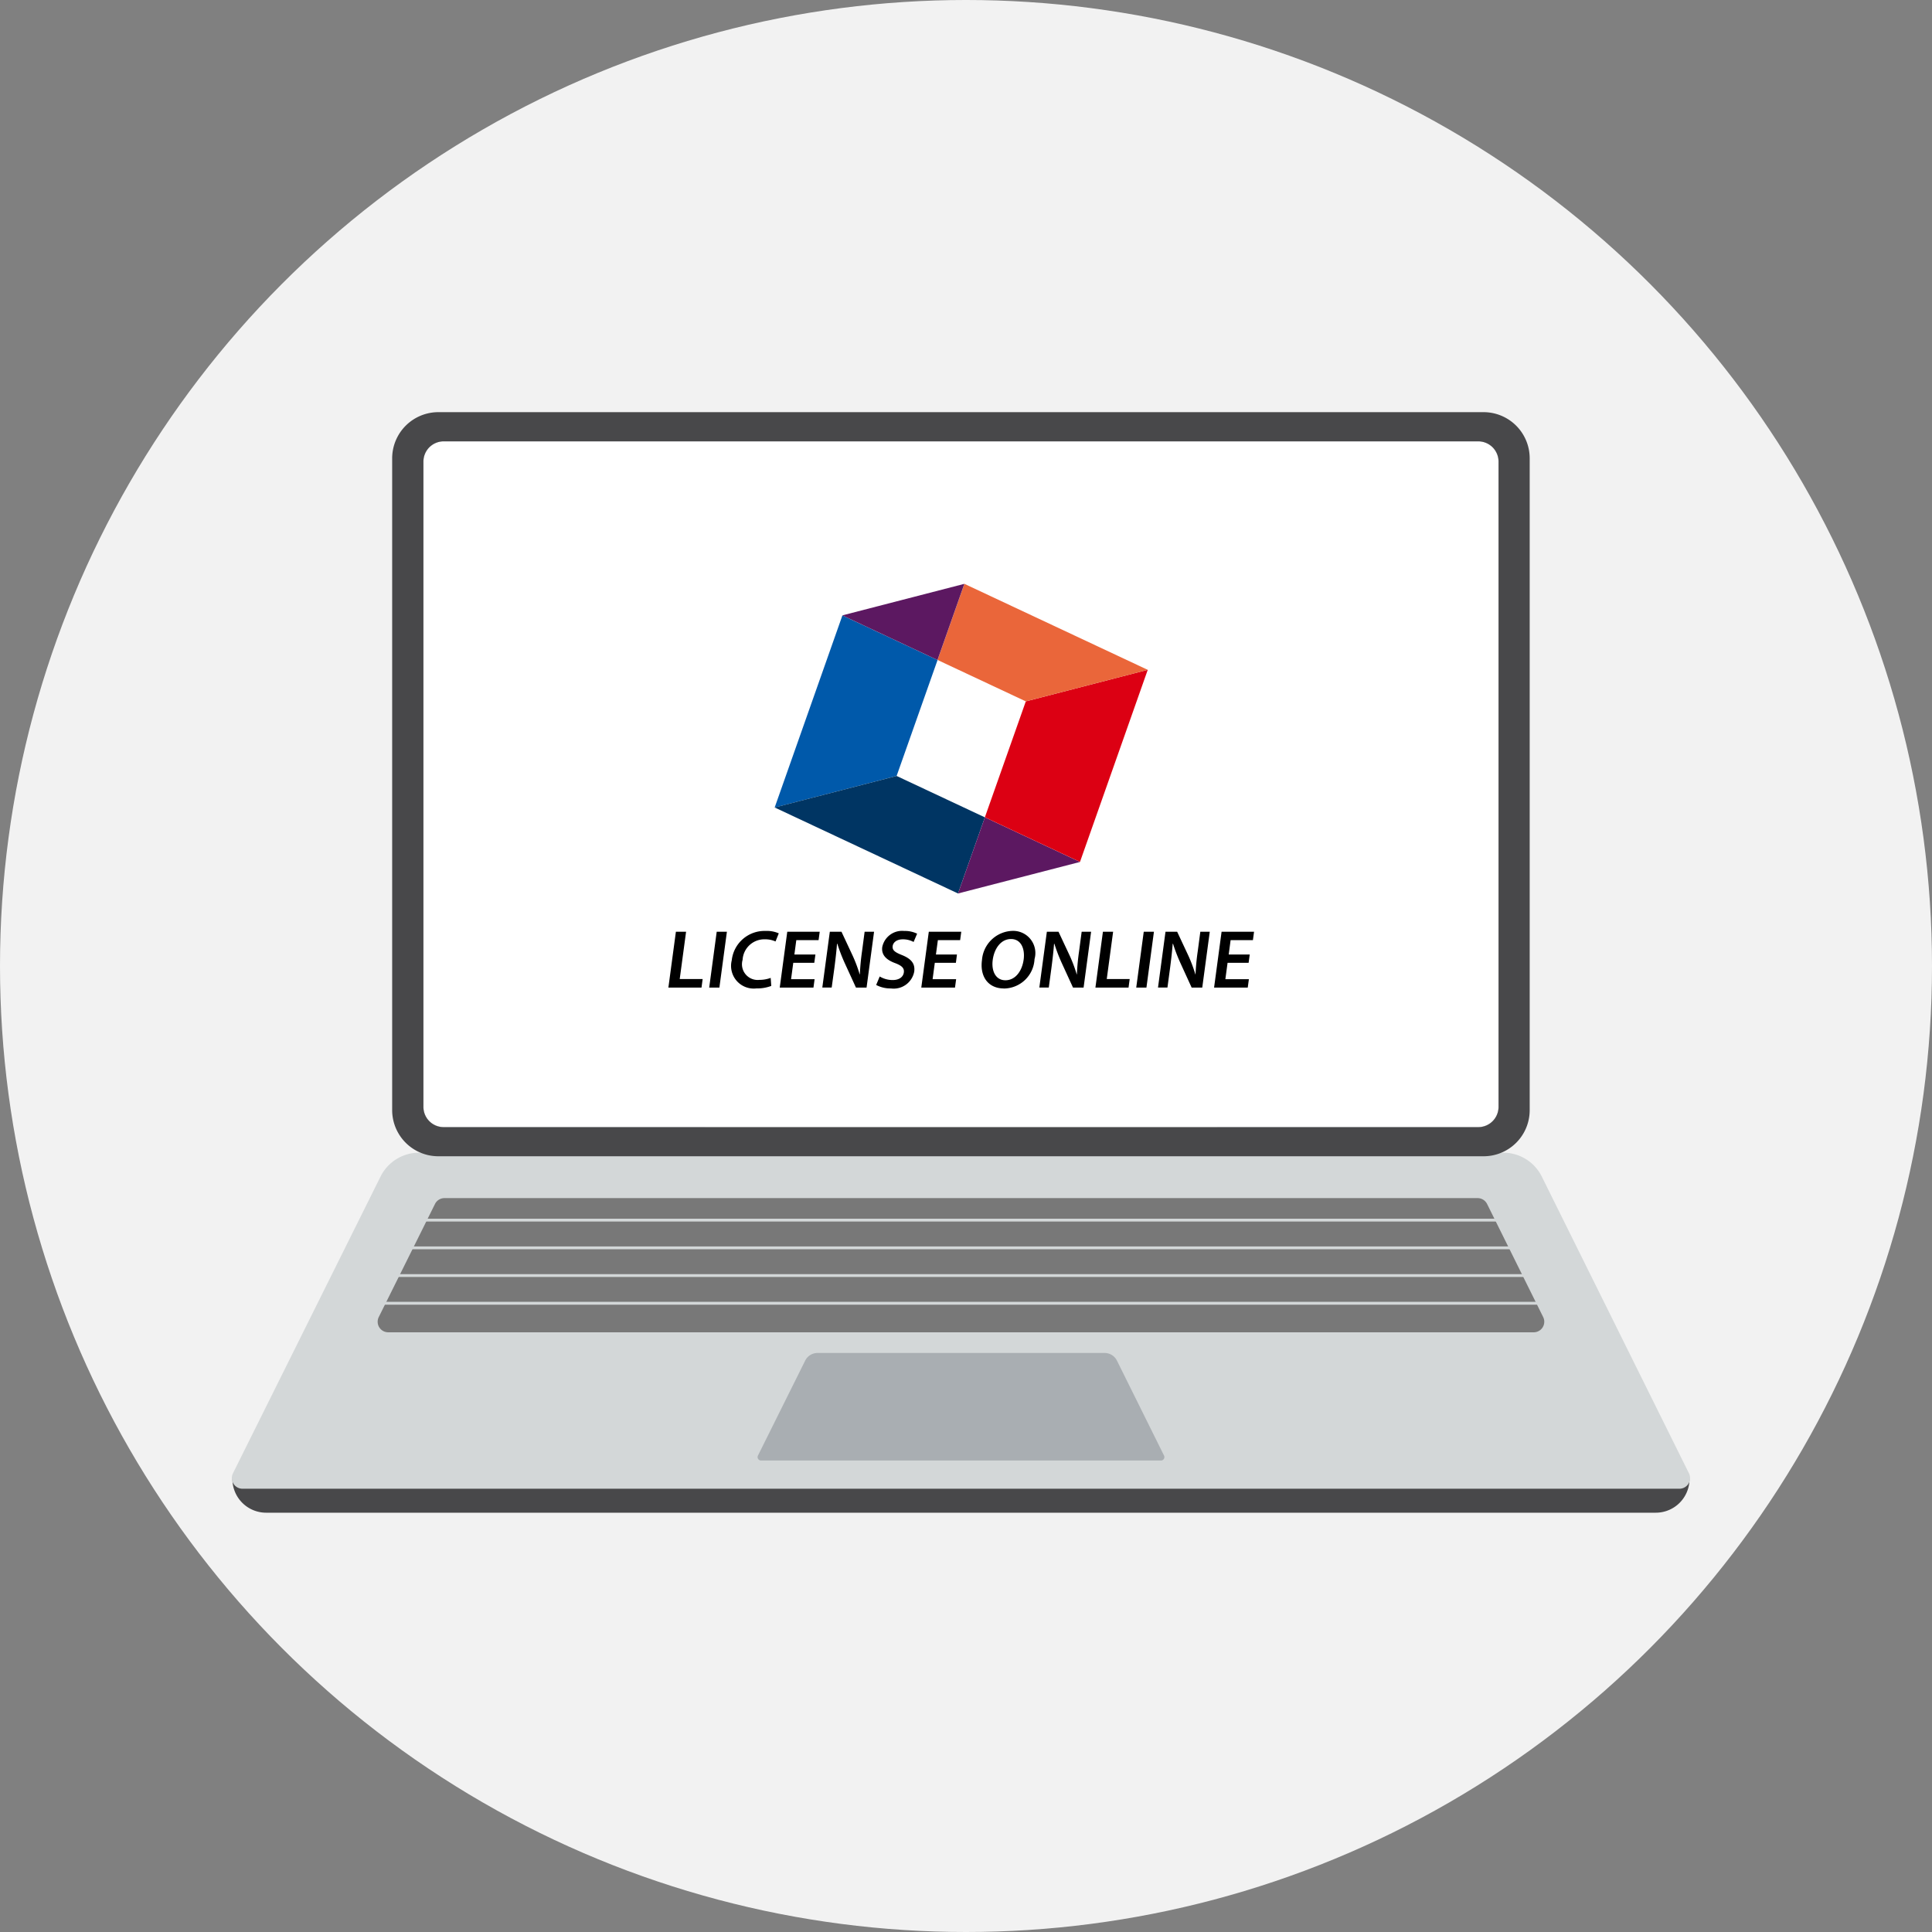 <svg height="150" viewBox="0 0 150 150" width="150" xmlns="http://www.w3.org/2000/svg"><rect x="0" y="0" width="150" height="150" fill="#808080" stroke="none"/><circle cx="75" cy="75" fill="#f2f2f2" r="75"/><path d="M18.044 114.826h113.129a2.62 2.62 0 01-2.62 2.62H20.664a2.62 2.62 0 01-2.62-2.62z" fill="#48484a"/><path d="M116.346 35.838v50.1a1.574 1.574 0 01-1.569 1.569H34.444a1.57 1.57 0 01-1.569-1.569v-50.1a1.571 1.571 0 011.569-1.576h80.333a1.575 1.575 0 011.569 1.576z" fill="#92959a"/><path d="M130.388 115.585H18.831a.829.829 0 01-.743-1.2l11.459-23.04a3.336 3.336 0 012.986-1.85h84.183a3.335 3.335 0 012.988 1.854l11.425 23.037a.828.828 0 01-.741 1.199z" fill="#d3d7d8"/><path d="M114.722 93.021H34.507a.819.819 0 00-.734.455l-4.366 8.779a.82.82 0 00.734 1.184h88.936a.819.819 0 00.734-1.184l-4.354-8.779a.821.821 0 00-.735-.455z" fill="#787878"/><path d="M90.135 113.394h-31.05a.265.265 0 01-.238-.383l3.668-7.374a1.066 1.066 0 01.956-.592h22.292a1.066 1.066 0 01.956.593l3.657 7.373a.265.265 0 01-.241.383z" fill="#a9aeb2"/><g fill="#d3d7d8"><path d="M27.755 101.074h94.655v.22H27.755zM27.755 98.923h94.655v.22H27.755zM29.508 96.772h90.271v.22H29.508zM29.508 94.621h90.271v.22H29.508zM95.717 90.977H53.5a.314.314 0 01-.281-.453l4.337-8.719a1.263 1.263 0 011.13-.7h31.857a1.261 1.261 0 011.13.7l4.324 8.718a.313.313 0 01-.28.454z"/></g><path d="M116.346 35.838v50.1a1.574 1.574 0 01-1.569 1.569H34.444a1.57 1.57 0 01-1.569-1.569v-50.1a1.571 1.571 0 011.569-1.576h80.333a1.575 1.575 0 011.569 1.576z" fill="#fff"/><path d="M115.182 32H34.031a3.588 3.588 0 00-3.583 3.583V86.19a3.584 3.584 0 003.583 3.582h81.151a3.579 3.579 0 003.583-3.582V35.583A3.584 3.584 0 00115.182 32zm1.164 53.942a1.574 1.574 0 01-1.568 1.569H34.444a1.57 1.57 0 01-1.569-1.569v-50.1a1.571 1.571 0 011.569-1.575h80.334a1.575 1.575 0 011.568 1.575z" fill="#48484a"/><path d="M52.476 72.342h.791l-.494 3.671h1.78l-.088.662h-2.572zM56.436 72.342l-.583 4.333h-.791l.583-4.333zM59.881 76.547a3.075 3.075 0 01-1.151.193 1.761 1.761 0 01-1.917-2.18 2.559 2.559 0 012.628-2.282 2.306 2.306 0 011.023.186l-.252.631a1.958 1.958 0 00-.827-.167 1.69 1.69 0 00-1.73 1.594 1.22 1.22 0 001.3 1.556 2.563 2.563 0 00.881-.154zM63.221 74.753h-1.632l-.171 1.273h1.827l-.088.649h-2.618l.584-4.333h2.519l-.088.649h-1.729l-.15 1.119h1.633zM63.844 76.674l.583-4.333h.906l.868 1.858a10.954 10.954 0 01.545 1.453l.013-.006a17.749 17.749 0 01.17-1.794l.2-1.51h.733l-.582 4.333h-.824l-.875-1.91a12.944 12.944 0 01-.57-1.492l-.026.006c-.043.56-.108 1.132-.2 1.846l-.213 1.549zM68.3 75.814a1.955 1.955 0 001.01.276c.5 0 .817-.238.864-.591.044-.328-.148-.521-.669-.72-.687-.251-1.09-.636-1.007-1.253a1.573 1.573 0 011.7-1.247 2.172 2.172 0 011.007.212l-.273.643a1.721 1.721 0 00-.841-.205c-.5 0-.748.263-.784.52-.044.334.186.489.735.707.713.29 1.022.668.937 1.286a1.623 1.623 0 01-1.812 1.3 2.357 2.357 0 01-1.141-.27zM74.215 74.753h-1.637l-.171 1.273h1.827l-.088.649h-2.617l.583-4.333h2.521l-.088.649h-1.729l-.151 1.119h1.632zM77.94 76.743c-1.229 0-1.873-.938-1.7-2.2a2.451 2.451 0 012.369-2.27 1.722 1.722 0 011.711 2.193 2.4 2.4 0 01-2.369 2.282zm.123-.636c.766 0 1.292-.707 1.414-1.614.109-.816-.191-1.587-.983-1.587s-1.3.752-1.418 1.613.223 1.588.982 1.588zM80.694 76.674l.584-4.333h.905l.87 1.858a11.171 11.171 0 01.544 1.453l.013-.006a17.591 17.591 0 01.17-1.794l.2-1.51h.733l-.583 4.333h-.822l-.875-1.91a12.792 12.792 0 01-.571-1.492l-.026.006c-.043.56-.107 1.132-.2 1.846l-.209 1.549zM85.63 72.342h.792l-.494 3.671h1.78l-.088.662h-2.572zM89.591 72.342l-.582 4.333h-.792l.583-4.333zM89.907 76.674l.582-4.333h.906l.87 1.858a11.4 11.4 0 01.544 1.453l.013-.006a17.134 17.134 0 01.171-1.794l.2-1.51h.733l-.583 4.333h-.824l-.873-1.91a12.877 12.877 0 01-.572-1.492l-.026.006c-.044.56-.108 1.132-.2 1.846l-.208 1.549zM96.942 74.753h-1.634l-.171 1.273h1.826l-.088.649h-2.614l.582-4.333h2.521l-.088.649h-1.731l-.149 1.119h1.633z"/><path d="M69.613 60.245l3.178-9-7.386-3.464-5.26 14.915z" fill="#0059aa"/><path d="M74.38 69.369l2.085-5.91-6.852-3.214-9.468 2.448z" fill="#003563"/><path d="M74.381 69.369l2.085-5.91 7.385 3.463z" fill="#5c1861"/><path d="M79.643 54.455l-3.178 9 7.385 3.463 5.261-14.914z" fill="#dc0013"/><path d="M89.111 52.007l-14.236-6.678-2.084 5.911 6.853 3.214z" fill="#ea663a"/><path d="M74.871 45.33l-2.084 5.911-7.386-3.464z" fill="#5c1861"/></svg>